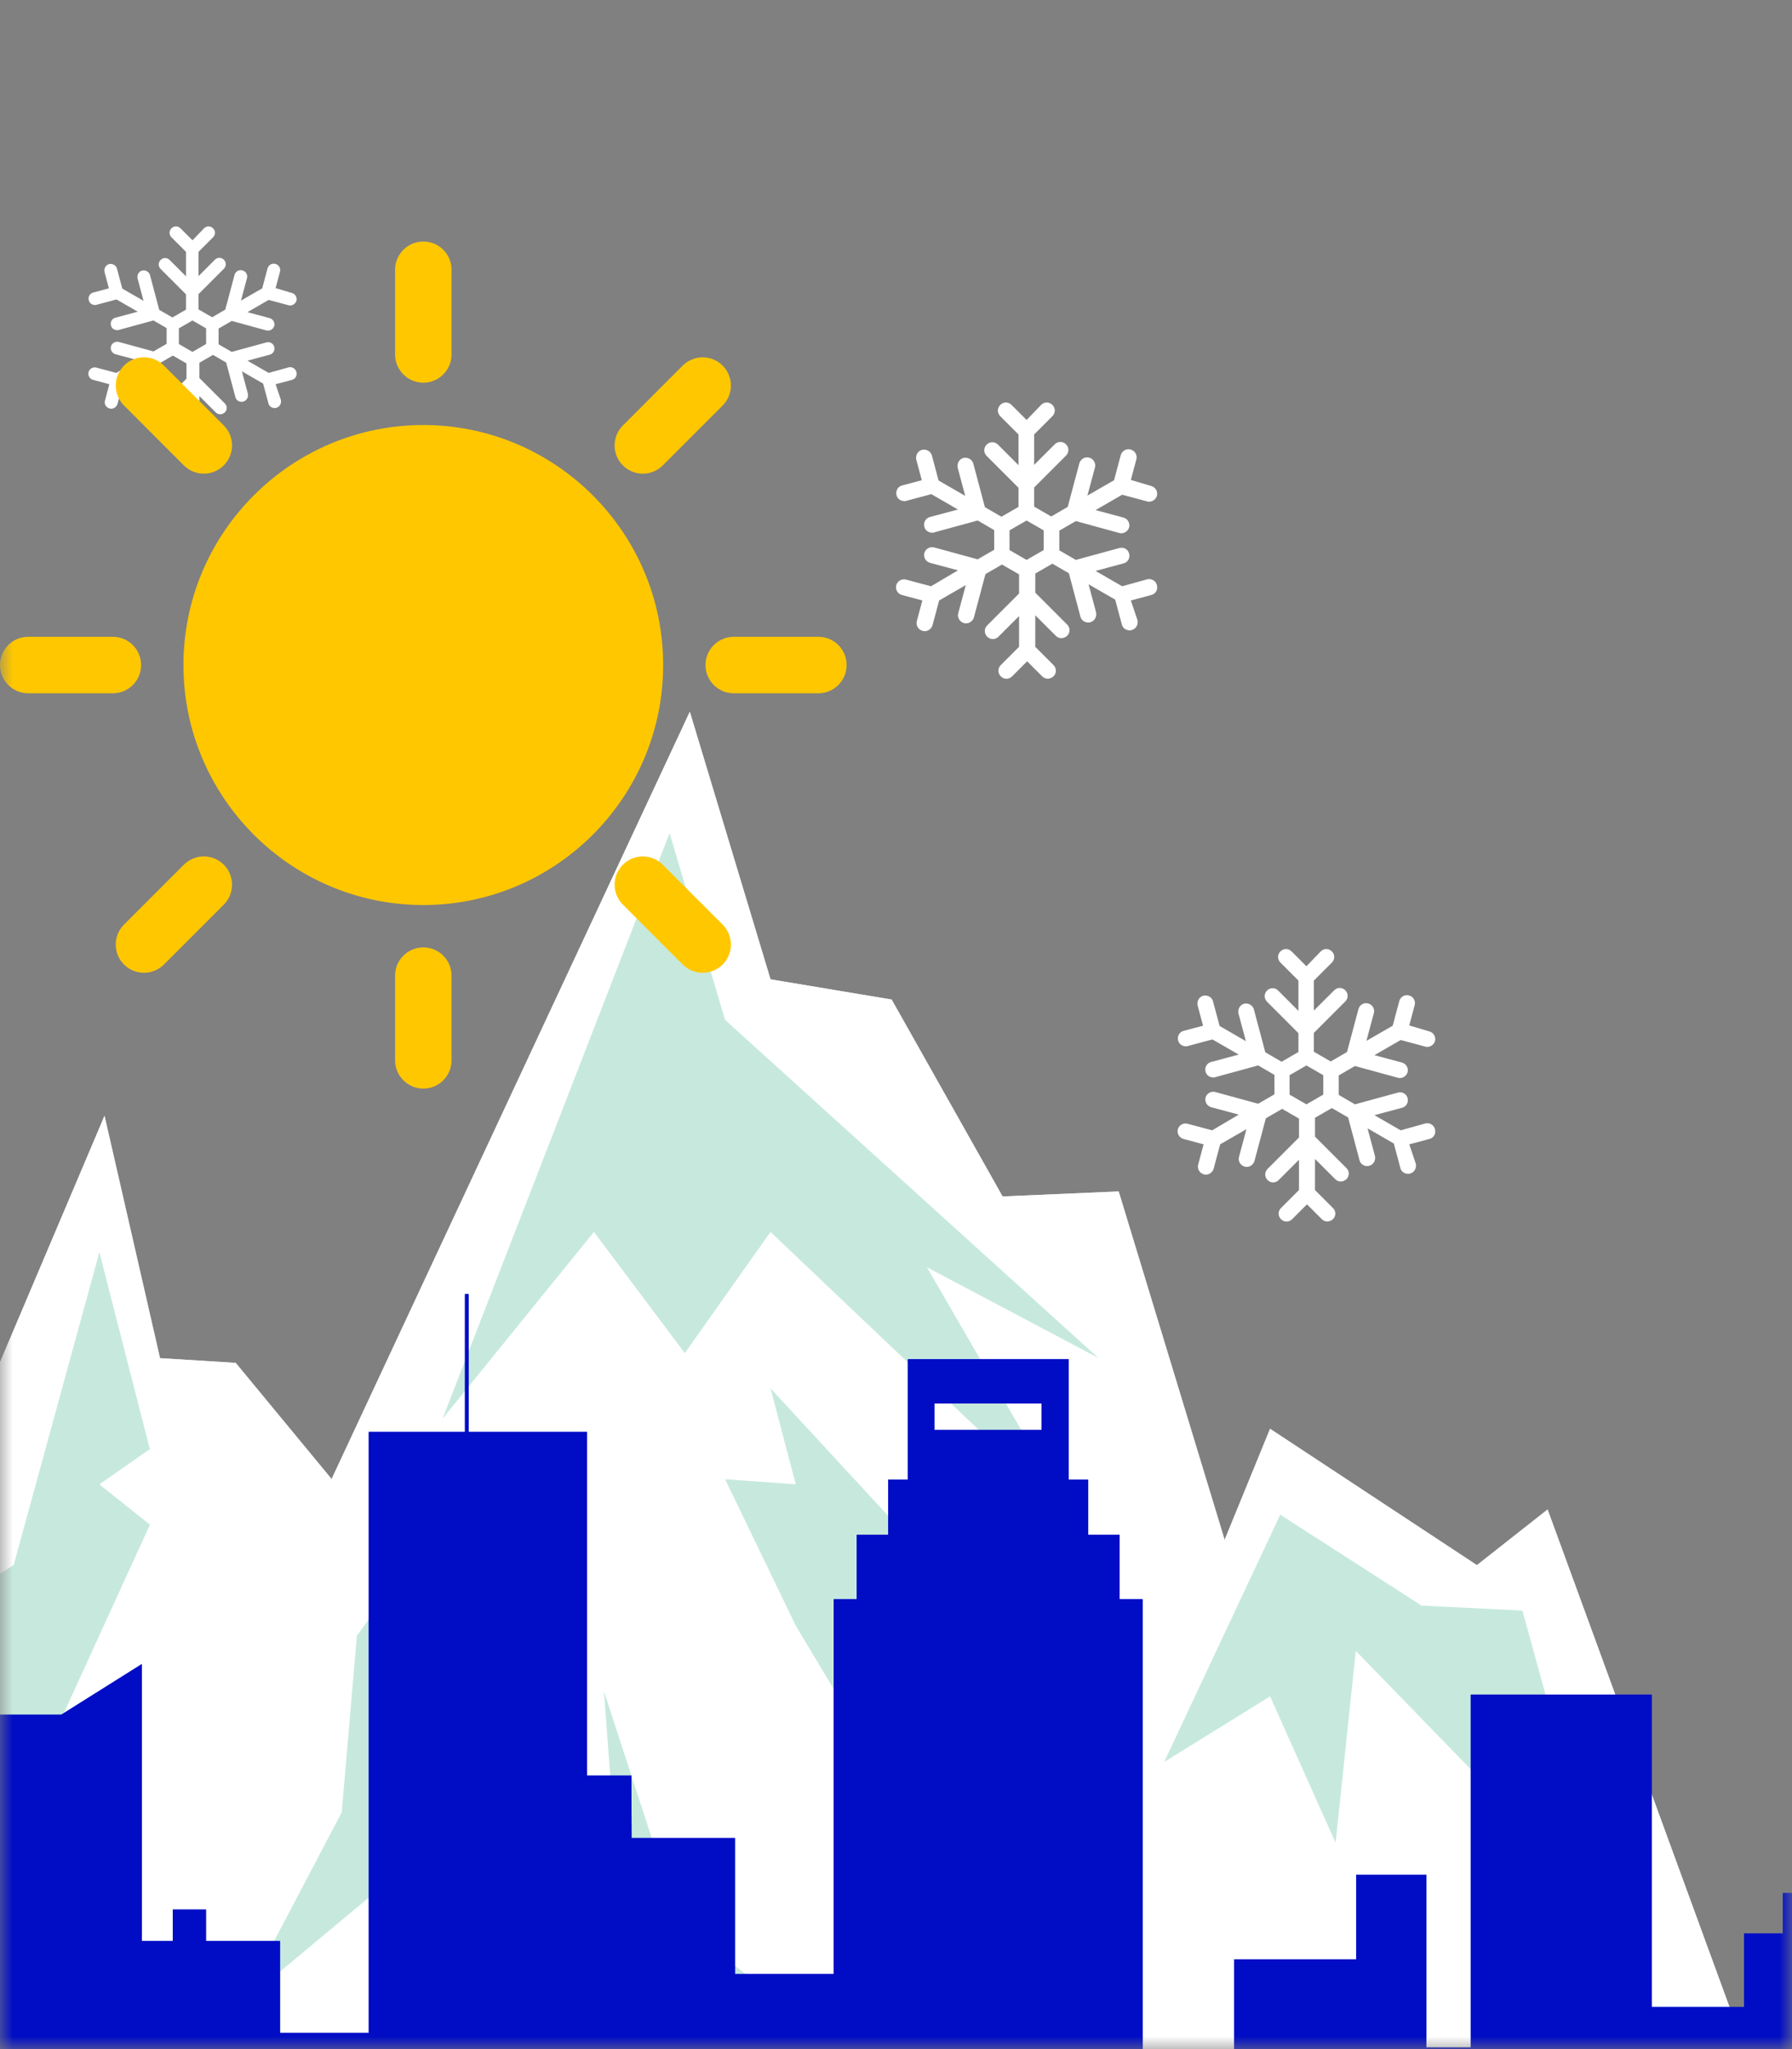 <?xml version="1.0" encoding="utf-8"?>
<svg xmlns="http://www.w3.org/2000/svg" width="70" height="80" viewBox="0 0 70 80" fill="none">
<rect x="0" y="0" width="70" height="80" fill="#808080" stroke="none"/>
<mask id="mask0_754_2118" style="mask-type:alpha" maskUnits="userSpaceOnUse" x="0" y="0" width="70" height="80">
<rect width="70" height="80" fill="#D9D9D9"/>
</mask>
<g mask="url(#mask0_754_2118)">
<path d="M57.692 61.105L49.612 55.781L47.837 60.116L43.699 46.515L39.164 46.711L34.83 39.024L30.099 38.234L26.946 27.786L12.953 57.743L9.207 53.208L6.251 53.024L4.083 43.561L-4.786 64.453L-7.35 60.903L-12.474 68.984L-12.67 74.504L-18.387 67.802L-25.285 83.177H69.322L60.453 58.932L57.692 61.105Z" fill="#C7E9DD"/>
<path d="M57.692 61.105L49.612 55.781L47.837 60.116L43.699 46.515L39.164 46.711L34.83 39.024L30.099 38.234L26.946 27.786L12.953 57.743L9.207 53.208L6.251 53.024L4.083 43.561L-4.786 64.453L-7.35 60.903L-12.474 68.984L-12.67 74.504L-18.387 67.802L-25.285 83.177H69.322L60.453 58.932L57.692 61.105ZM-20.751 80.815L-17.598 71.353L-13.46 77.069L-20.751 80.815ZM5.857 59.526L-3.605 80.222V73.323L-6.365 75.887L-1.634 62.482L0.533 61.104L3.882 48.886L5.853 56.574L3.882 57.952L5.857 59.526ZM17.879 66.228L16.501 72.338L9.407 78.251L13.348 70.759L13.941 63.861L16.505 60.312L17.294 63.464L22.418 61.886L17.879 66.228ZM17.287 55.388L26.156 32.526L28.323 39.817L42.91 53.02L36.207 49.475L41.924 59.33L30.098 48.097L26.749 52.828L23.2 48.097L17.287 55.388ZM24.381 76.677L23.592 66.032L26.549 75.098L33.251 80.222L24.381 76.677ZM34.83 74.309L35.815 71.353L31.084 63.469L28.324 57.752L31.084 57.948L30.098 54.203L34.83 59.327L35.026 61.89L40.742 70.167L41.135 74.898L43.699 79.826L34.83 74.309ZM62.227 75.098L59.663 71.353L52.961 64.454L52.172 71.945L49.612 66.229L45.474 68.793L50.009 59.134L55.529 62.684L59.471 62.88L61.638 70.764L62.227 75.098Z" fill="white"/>
<path d="M150.287 91.819H145.232V88.545H140.038V75.198H138.304V70.461H130.218V81.797H129.211V78.349H125.742V72.899H122.562V70.748H120.258V72.899H117.227V81.797H116.649V82.224H114.626V74.762L110.579 74.771V82.233H104.517V74.484H101.337V62.433H97.588V59.133H97.001V62.433H93.83V75.067H89.301V59.569H88.504V56.844H87.611L86.516 54.902H86.104L85.911 48.877H85.876L85.684 54.902H85.184L84.168 56.844H83.292V59.569H82.495V75.067H81.251V78.654L79.972 78.646V66.874H75.785V75.485H74.848V73.909H73.403V72.908H71.09V73.909H69.645V75.485H68.129V78.359H64.52V66.16H57.451V79.934H55.717V73.195H52.975V76.495H48.21V80.805H44.636V62.434H43.733V59.918H42.507V57.767H41.745V53.065H35.464V57.767H34.693V59.918H33.467V62.434H32.565V77.07H28.71V71.759H24.672L24.663 69.321H22.929V55.904H18.304V50.523H18.163V55.904H14.406V79.368H10.937V75.781H8.046V74.553H6.749V75.781H5.541V64.967L2.396 66.943H-1.923L-5.067 64.967V78.01L-5.873 78.001V85.323H-7.818V58.246H-5.444L-4.112 53.884H-4.183L-7.818 51.96V51.141H-9.368L-9.421 51.115L-9.815 38.76H-9.85L-10.253 51.115L-10.314 51.141H-11.856V51.96L-15.491 53.884H-15.561L-14.23 58.246H-11.856V85.323H-12.741V80.16H-15.921V83.608H-17.795V85.332H-18.846V71.41H-19.819V69.468H-20.642L-22.175 66.734L-23.857 66.726L-25.294 69.46H-26.091V71.401H-27.063V77.287H-29.305V71.584H-31.364V68.998H-31.802V71.584H-32.345V81.379H-35.814V77.67H-38.792L-40.36 79.228V82.563H-42.191L-43.277 80.857V78.906L-44.46 78.897V80.831H-46.413V78.897H-47.824V83.207H-50.189V91.819H-50.232L-50.224 96.459H150.295V91.819L150.287 91.819ZM40.685 54.79V55.826H36.498V54.79H40.685Z" fill="#0513D3"/>
<path d="M150.287 91.819H145.232V88.545H140.038V75.198H138.304V70.461H130.218V81.797H129.211V78.349H125.742V72.899H122.562V70.748H120.258V72.899H117.227V81.797H116.649V82.224H114.626V74.762L110.579 74.771V82.233H104.517V74.484H101.337V62.433H97.588V59.133H97.001V62.433H93.83V75.067H89.301V59.569H88.504V56.844H87.611L86.516 54.902H86.104L85.911 48.877H85.876L85.684 54.902H85.184L84.168 56.844H83.292V59.569H82.495V75.067H81.251V78.654L79.972 78.646V66.874H75.785V75.485H74.848V73.909H73.403V72.908H71.09V73.909H69.645V75.485H68.129V78.359H64.52V66.16H57.451V79.934H55.717V73.195H52.975V76.495H48.21V80.805H44.636V62.434H43.733V59.918H42.507V57.767H41.745V53.065H35.464V57.767H34.693V59.918H33.467V62.434H32.565V77.07H28.71V71.759H24.672L24.663 69.321H22.929V55.904H18.304V50.523H18.163V55.904H14.406V79.368H10.937V75.781H8.046V74.553H6.749V75.781H5.541V64.967L2.396 66.943H-1.923L-5.067 64.967V78.01L-5.873 78.001V85.323H-7.818V58.246H-5.444L-4.112 53.884H-4.183L-7.818 51.96V51.141H-9.368L-9.421 51.115L-9.815 38.76H-9.85L-10.253 51.115L-10.314 51.141H-11.856V51.96L-15.491 53.884H-15.561L-14.23 58.246H-11.856V85.323H-12.741V80.16H-15.921V83.608H-17.795V85.332H-18.846V71.41H-19.819V69.468H-20.642L-22.175 66.734L-23.857 66.726L-25.294 69.46H-26.091V71.401H-27.063V77.287H-29.305V71.584H-31.364V68.998H-31.802V71.584H-32.345V81.379H-35.814V77.67H-38.792L-40.36 79.228V82.563H-42.191L-43.277 80.857V78.906L-44.46 78.897V80.831H-46.413V78.897H-47.824V83.207H-50.189V91.819H-50.232L-50.224 96.459H150.295V91.819L150.287 91.819ZM40.685 54.79V55.826H36.498V54.79H40.685Z" fill="#000DC5"/>
<path d="M11.271 14.343L10.495 14.559L9.666 14.081L10.54 13.846C10.676 13.81 10.748 13.675 10.712 13.54C10.676 13.405 10.54 13.332 10.405 13.369L9.052 13.739L8.538 13.441V12.828L9.052 12.53L10.405 12.9C10.423 12.909 10.45 12.909 10.468 12.909C10.576 12.909 10.676 12.837 10.712 12.728C10.748 12.593 10.667 12.458 10.54 12.422L9.666 12.187L10.495 11.709L11.271 11.917C11.289 11.926 11.316 11.926 11.334 11.926C11.442 11.926 11.542 11.854 11.578 11.745C11.614 11.61 11.533 11.475 11.406 11.439L10.766 11.249L10.937 10.608C10.973 10.473 10.892 10.338 10.757 10.302C10.621 10.266 10.486 10.347 10.45 10.482L10.243 11.258L9.413 11.736L9.648 10.861C9.684 10.726 9.602 10.591 9.467 10.555C9.332 10.519 9.197 10.6 9.161 10.735L8.8 12.088L8.286 12.386L7.754 12.079V11.484L8.746 10.492C8.845 10.392 8.845 10.239 8.746 10.14C8.647 10.041 8.493 10.041 8.394 10.14L7.754 10.781L7.753 9.833L8.322 9.265C8.421 9.165 8.421 9.012 8.322 8.913C8.222 8.814 8.069 8.814 7.97 8.913L7.519 9.382L7.05 8.913C6.95 8.814 6.797 8.814 6.698 8.913C6.599 9.012 6.599 9.166 6.698 9.265L7.266 9.833V10.789L6.626 10.149C6.527 10.049 6.373 10.049 6.274 10.149C6.175 10.248 6.175 10.401 6.274 10.5L7.266 11.492V12.088L6.734 12.395L6.22 12.097L5.86 10.744C5.824 10.608 5.688 10.536 5.553 10.563C5.418 10.599 5.345 10.735 5.373 10.87L5.607 11.745L4.777 11.267L4.57 10.491C4.534 10.355 4.399 10.283 4.263 10.31C4.128 10.346 4.056 10.482 4.083 10.617L4.254 11.257L3.64 11.421C3.505 11.457 3.433 11.592 3.469 11.727C3.496 11.835 3.595 11.908 3.712 11.908C3.73 11.908 3.757 11.908 3.775 11.898L4.551 11.691L5.381 12.169L4.506 12.404C4.371 12.44 4.299 12.575 4.335 12.71C4.362 12.818 4.461 12.89 4.578 12.89C4.596 12.89 4.624 12.89 4.641 12.881L5.995 12.511L6.509 12.809V13.423L5.995 13.72L4.641 13.35C4.506 13.314 4.371 13.396 4.335 13.522C4.299 13.657 4.38 13.792 4.506 13.828L5.381 14.063L4.542 14.559L3.766 14.352C3.631 14.316 3.496 14.397 3.46 14.523C3.424 14.658 3.505 14.794 3.631 14.829L4.272 15.001L4.1 15.641C4.064 15.777 4.145 15.912 4.281 15.948C4.299 15.957 4.326 15.957 4.344 15.957C4.452 15.957 4.551 15.885 4.587 15.777L4.795 15.001L5.625 14.523L5.39 15.398C5.354 15.533 5.435 15.668 5.57 15.704C5.588 15.713 5.615 15.713 5.633 15.713C5.742 15.713 5.841 15.641 5.877 15.533L6.238 14.18L6.752 13.882L7.284 14.189V14.784L6.292 15.776C6.192 15.876 6.192 16.029 6.292 16.128C6.391 16.227 6.544 16.227 6.643 16.128L7.284 15.487V16.444L6.715 17.012C6.616 17.111 6.616 17.265 6.715 17.364C6.815 17.463 6.968 17.463 7.067 17.364L7.536 16.895L8.005 17.364C8.05 17.409 8.113 17.436 8.176 17.436C8.239 17.436 8.302 17.409 8.357 17.364C8.456 17.264 8.456 17.111 8.357 17.012L7.788 16.444L7.789 15.461L8.43 16.102C8.475 16.147 8.538 16.174 8.601 16.174C8.664 16.174 8.727 16.147 8.782 16.102C8.881 16.002 8.881 15.849 8.782 15.75L7.789 14.758V14.162L8.321 13.856L8.835 14.154L9.196 15.507C9.223 15.615 9.322 15.687 9.44 15.687C9.458 15.687 9.485 15.687 9.503 15.678C9.638 15.642 9.71 15.507 9.683 15.371L9.449 14.496L10.278 14.975L10.486 15.751C10.513 15.859 10.612 15.931 10.729 15.931C10.747 15.931 10.774 15.931 10.792 15.922C10.928 15.886 11 15.751 10.973 15.615L10.766 15.001L11.406 14.83C11.542 14.794 11.614 14.659 11.578 14.524C11.542 14.388 11.406 14.307 11.271 14.343ZM7.519 13.739L6.987 13.432V12.819L7.519 12.512L8.051 12.819V13.432L7.519 13.739Z" fill="white"/>
<path d="M44.808 22.618L43.835 22.889L42.794 22.29L43.891 21.995C44.061 21.95 44.152 21.781 44.106 21.611C44.061 21.441 43.891 21.351 43.722 21.396L42.025 21.86L41.38 21.487V20.717L42.025 20.344L43.722 20.808C43.744 20.82 43.778 20.82 43.801 20.82C43.936 20.82 44.061 20.729 44.106 20.593C44.151 20.424 44.05 20.254 43.891 20.209L42.794 19.915L43.835 19.315L44.808 19.575C44.83 19.587 44.864 19.587 44.887 19.587C45.023 19.587 45.147 19.496 45.192 19.36C45.237 19.191 45.136 19.021 44.977 18.976L44.174 18.738L44.389 17.934C44.434 17.765 44.332 17.595 44.163 17.55C43.993 17.505 43.823 17.606 43.778 17.776L43.518 18.749L42.477 19.349L42.772 18.252C42.817 18.082 42.715 17.912 42.545 17.867C42.376 17.822 42.206 17.924 42.161 18.093L41.708 19.79L41.063 20.164L40.396 19.779V19.032L41.641 17.788C41.765 17.663 41.765 17.471 41.641 17.347C41.516 17.222 41.324 17.222 41.2 17.347L40.396 18.15L40.396 16.962L41.109 16.249C41.233 16.124 41.233 15.932 41.109 15.808C40.984 15.683 40.792 15.683 40.668 15.808L40.102 16.396L39.513 15.808C39.389 15.683 39.197 15.683 39.072 15.808C38.948 15.932 38.948 16.125 39.072 16.249L39.785 16.962V18.161L38.982 17.358C38.857 17.233 38.665 17.233 38.541 17.358C38.416 17.482 38.416 17.674 38.541 17.799L39.785 19.043V19.79L39.118 20.174L38.473 19.801L38.021 18.104C37.975 17.934 37.806 17.844 37.636 17.878C37.466 17.923 37.376 18.093 37.41 18.262L37.704 19.36L36.663 18.76L36.403 17.787C36.358 17.617 36.188 17.526 36.019 17.561C35.849 17.605 35.758 17.775 35.792 17.945L36.007 18.748L35.237 18.953C35.067 18.998 34.977 19.168 35.022 19.337C35.056 19.473 35.18 19.564 35.328 19.564C35.35 19.564 35.384 19.564 35.407 19.552L36.38 19.292L37.42 19.892L36.323 20.186C36.154 20.231 36.063 20.401 36.108 20.57C36.142 20.706 36.267 20.797 36.414 20.797C36.436 20.797 36.47 20.797 36.493 20.785L38.19 20.321L38.835 20.695V21.464L38.19 21.837L36.493 21.373C36.323 21.328 36.154 21.43 36.108 21.588C36.063 21.758 36.165 21.927 36.323 21.972L37.42 22.267L36.368 22.889L35.395 22.629C35.225 22.584 35.056 22.686 35.011 22.844C34.966 23.014 35.067 23.183 35.225 23.228L36.029 23.443L35.814 24.247C35.769 24.416 35.871 24.586 36.04 24.631C36.063 24.642 36.097 24.642 36.12 24.642C36.255 24.642 36.38 24.552 36.425 24.416L36.685 23.443L37.726 22.843L37.431 23.941C37.386 24.11 37.488 24.28 37.658 24.325C37.68 24.337 37.714 24.337 37.737 24.337C37.873 24.337 37.997 24.246 38.042 24.11L38.495 22.413L39.139 22.04L39.807 22.424V23.171L38.562 24.416C38.438 24.54 38.438 24.733 38.562 24.857C38.687 24.981 38.879 24.981 39.003 24.857L39.807 24.053V25.253L39.094 25.965C38.969 26.09 38.969 26.282 39.094 26.407C39.219 26.531 39.411 26.531 39.535 26.407L40.123 25.818L40.711 26.407C40.768 26.463 40.847 26.497 40.926 26.497C41.005 26.497 41.084 26.463 41.152 26.407C41.277 26.282 41.277 26.09 41.152 25.965L40.44 25.253L40.441 24.021L41.244 24.824C41.301 24.881 41.38 24.915 41.459 24.915C41.538 24.915 41.617 24.881 41.685 24.824C41.81 24.699 41.81 24.507 41.685 24.383L40.441 23.139V22.392L41.108 22.007L41.753 22.381L42.205 24.078C42.239 24.213 42.364 24.304 42.511 24.304C42.533 24.304 42.567 24.304 42.59 24.292C42.76 24.247 42.85 24.078 42.816 23.908L42.522 22.811L43.562 23.41L43.823 24.384C43.857 24.519 43.981 24.61 44.128 24.61C44.151 24.61 44.185 24.61 44.207 24.598C44.377 24.553 44.468 24.384 44.434 24.214L44.174 23.444L44.977 23.229C45.147 23.184 45.238 23.015 45.192 22.845C45.147 22.675 44.977 22.573 44.808 22.618ZM40.101 21.86L39.434 21.476V20.706L40.101 20.322L40.769 20.706V21.476L40.101 21.86Z" fill="white"/>
<path d="M55.675 43.862L54.715 44.13L53.688 43.538L54.771 43.248C54.938 43.204 55.028 43.036 54.983 42.869C54.938 42.702 54.771 42.612 54.603 42.657L52.929 43.115L52.293 42.746V41.987L52.929 41.619L54.603 42.077C54.626 42.088 54.659 42.088 54.681 42.088C54.815 42.088 54.938 41.999 54.983 41.865C55.027 41.698 54.927 41.53 54.771 41.486L53.688 41.195L54.715 40.604L55.675 40.861C55.697 40.872 55.731 40.872 55.753 40.872C55.887 40.872 56.01 40.783 56.054 40.649C56.099 40.481 55.998 40.314 55.842 40.27L55.05 40.035L55.261 39.242C55.306 39.075 55.206 38.907 55.038 38.863C54.871 38.818 54.704 38.919 54.659 39.086L54.402 40.046L53.376 40.637L53.666 39.555C53.711 39.388 53.61 39.22 53.443 39.176C53.276 39.131 53.108 39.232 53.064 39.399L52.617 41.073L51.981 41.441L51.323 41.062V40.325L52.551 39.098C52.673 38.975 52.673 38.785 52.551 38.663C52.428 38.54 52.238 38.54 52.116 38.663L51.323 39.455L51.323 38.283L52.026 37.58C52.149 37.457 52.149 37.267 52.026 37.144C51.903 37.022 51.713 37.022 51.591 37.144L51.032 37.725L50.452 37.144C50.329 37.022 50.14 37.022 50.017 37.144C49.894 37.267 49.894 37.457 50.017 37.58L50.72 38.283V39.466L49.928 38.673C49.805 38.55 49.615 38.55 49.493 38.673C49.37 38.796 49.37 38.986 49.493 39.108L50.72 40.336V41.072L50.062 41.452L49.426 41.083L48.98 39.41C48.935 39.242 48.768 39.153 48.6 39.186C48.433 39.231 48.344 39.398 48.377 39.566L48.667 40.648L47.641 40.056L47.384 39.096C47.34 38.929 47.172 38.84 47.005 38.873C46.837 38.918 46.748 39.085 46.782 39.253L46.994 40.045L46.234 40.247C46.066 40.291 45.977 40.459 46.022 40.626C46.056 40.76 46.178 40.849 46.323 40.849C46.345 40.849 46.379 40.849 46.401 40.838L47.361 40.581L48.388 41.173L47.305 41.463C47.138 41.508 47.048 41.675 47.093 41.842C47.127 41.976 47.249 42.066 47.395 42.066C47.417 42.066 47.45 42.066 47.473 42.054L49.147 41.596L49.783 41.965V42.724L49.147 43.092L47.473 42.634C47.305 42.59 47.138 42.69 47.093 42.846C47.049 43.014 47.149 43.181 47.305 43.225L48.388 43.516L47.35 44.13L46.39 43.873C46.222 43.829 46.055 43.929 46.011 44.085C45.966 44.252 46.066 44.42 46.222 44.464L47.015 44.676L46.803 45.469C46.759 45.636 46.859 45.803 47.026 45.848C47.048 45.859 47.082 45.859 47.104 45.859C47.238 45.859 47.361 45.77 47.406 45.636L47.662 44.676L48.689 44.085L48.398 45.167C48.354 45.334 48.454 45.502 48.622 45.546C48.644 45.558 48.678 45.558 48.7 45.558C48.834 45.558 48.956 45.468 49.001 45.334L49.447 43.66L50.083 43.292L50.742 43.671V44.408L49.514 45.636C49.391 45.759 49.391 45.948 49.514 46.071C49.637 46.194 49.827 46.194 49.949 46.071L50.742 45.278V46.461L50.038 47.164C49.916 47.287 49.916 47.477 50.038 47.599C50.161 47.722 50.351 47.722 50.474 47.599L51.054 47.019L51.634 47.599C51.69 47.655 51.768 47.689 51.846 47.689C51.924 47.689 52.002 47.655 52.069 47.599C52.192 47.477 52.192 47.287 52.069 47.164L51.366 46.461L51.367 45.246L52.16 46.038C52.215 46.094 52.293 46.128 52.371 46.128C52.45 46.128 52.528 46.094 52.595 46.038C52.718 45.916 52.718 45.726 52.595 45.603L51.367 44.376V43.639L52.025 43.26L52.661 43.628L53.108 45.302C53.141 45.436 53.264 45.525 53.409 45.525C53.431 45.525 53.465 45.525 53.487 45.514C53.654 45.469 53.744 45.302 53.71 45.135L53.42 44.052L54.446 44.644L54.703 45.604C54.737 45.738 54.859 45.827 55.004 45.827C55.027 45.827 55.06 45.827 55.082 45.816C55.25 45.771 55.339 45.604 55.306 45.436L55.05 44.677L55.842 44.465C56.01 44.421 56.099 44.253 56.054 44.086C56.01 43.918 55.842 43.818 55.675 43.862ZM51.032 43.115L50.374 42.736V41.977L51.032 41.597L51.691 41.977V42.736L51.032 43.115Z" fill="white"/>
<path d="M4.409 27.067H1.102C0.493 27.067 0 26.573 0 25.964C0 25.355 0.493 24.862 1.102 24.862H4.409C5.019 24.862 5.512 25.355 5.512 25.964C5.512 26.573 5.019 27.067 4.409 27.067ZM7.182 33.76L4.844 36.098C4.414 36.528 4.414 37.227 4.844 37.657C5.058 37.871 5.341 37.979 5.623 37.979C5.906 37.979 6.188 37.871 6.403 37.657L8.742 35.318C9.172 34.888 9.172 34.19 8.742 33.76C8.31 33.328 7.612 33.328 7.182 33.76ZM16.536 36.988C15.927 36.988 15.433 37.481 15.433 38.09V41.398C15.433 42.007 15.927 42.5 16.536 42.5C17.145 42.5 17.638 42.007 17.638 41.398V38.09C17.638 37.481 17.145 36.988 16.536 36.988ZM25.889 33.76C25.459 33.33 24.761 33.33 24.331 33.76C23.901 34.19 23.901 34.888 24.331 35.318L26.669 37.657C26.884 37.871 27.167 37.979 27.449 37.979C27.732 37.979 28.014 37.871 28.229 37.657C28.659 37.227 28.659 36.528 28.229 36.098L25.889 33.76ZM31.969 24.862H28.662C28.052 24.862 27.559 25.355 27.559 25.964C27.559 26.573 28.052 27.067 28.662 27.067H31.969C32.578 27.067 33.071 26.573 33.071 25.964C33.071 25.355 32.578 24.862 31.969 24.862ZM25.109 18.493C25.392 18.493 25.674 18.386 25.889 18.171L28.228 15.832C28.658 15.402 28.658 14.704 28.228 14.274C27.798 13.844 27.099 13.844 26.669 14.274L24.331 16.612C23.901 17.042 23.901 17.741 24.331 18.171C24.546 18.384 24.828 18.493 25.109 18.493ZM16.536 14.941C17.145 14.941 17.638 14.447 17.638 13.838V10.531C17.638 9.922 17.145 9.429 16.536 9.429C15.927 9.429 15.433 9.922 15.433 10.531V13.838C15.433 14.447 15.927 14.941 16.536 14.941ZM16.536 16.594C11.368 16.594 7.166 20.797 7.166 25.964C7.166 31.131 11.368 35.334 16.536 35.334C21.703 35.334 25.905 31.131 25.905 25.964C25.905 20.797 21.703 16.594 16.536 16.594ZM7.182 18.169C7.397 18.384 7.679 18.492 7.962 18.492C8.244 18.492 8.527 18.384 8.742 18.169C9.172 17.739 9.172 17.041 8.742 16.611L6.403 14.272C5.973 13.842 5.275 13.842 4.845 14.272C4.415 14.702 4.415 15.401 4.845 15.831L7.182 18.169Z" fill="#FFC700"/>
</g>
</svg>
